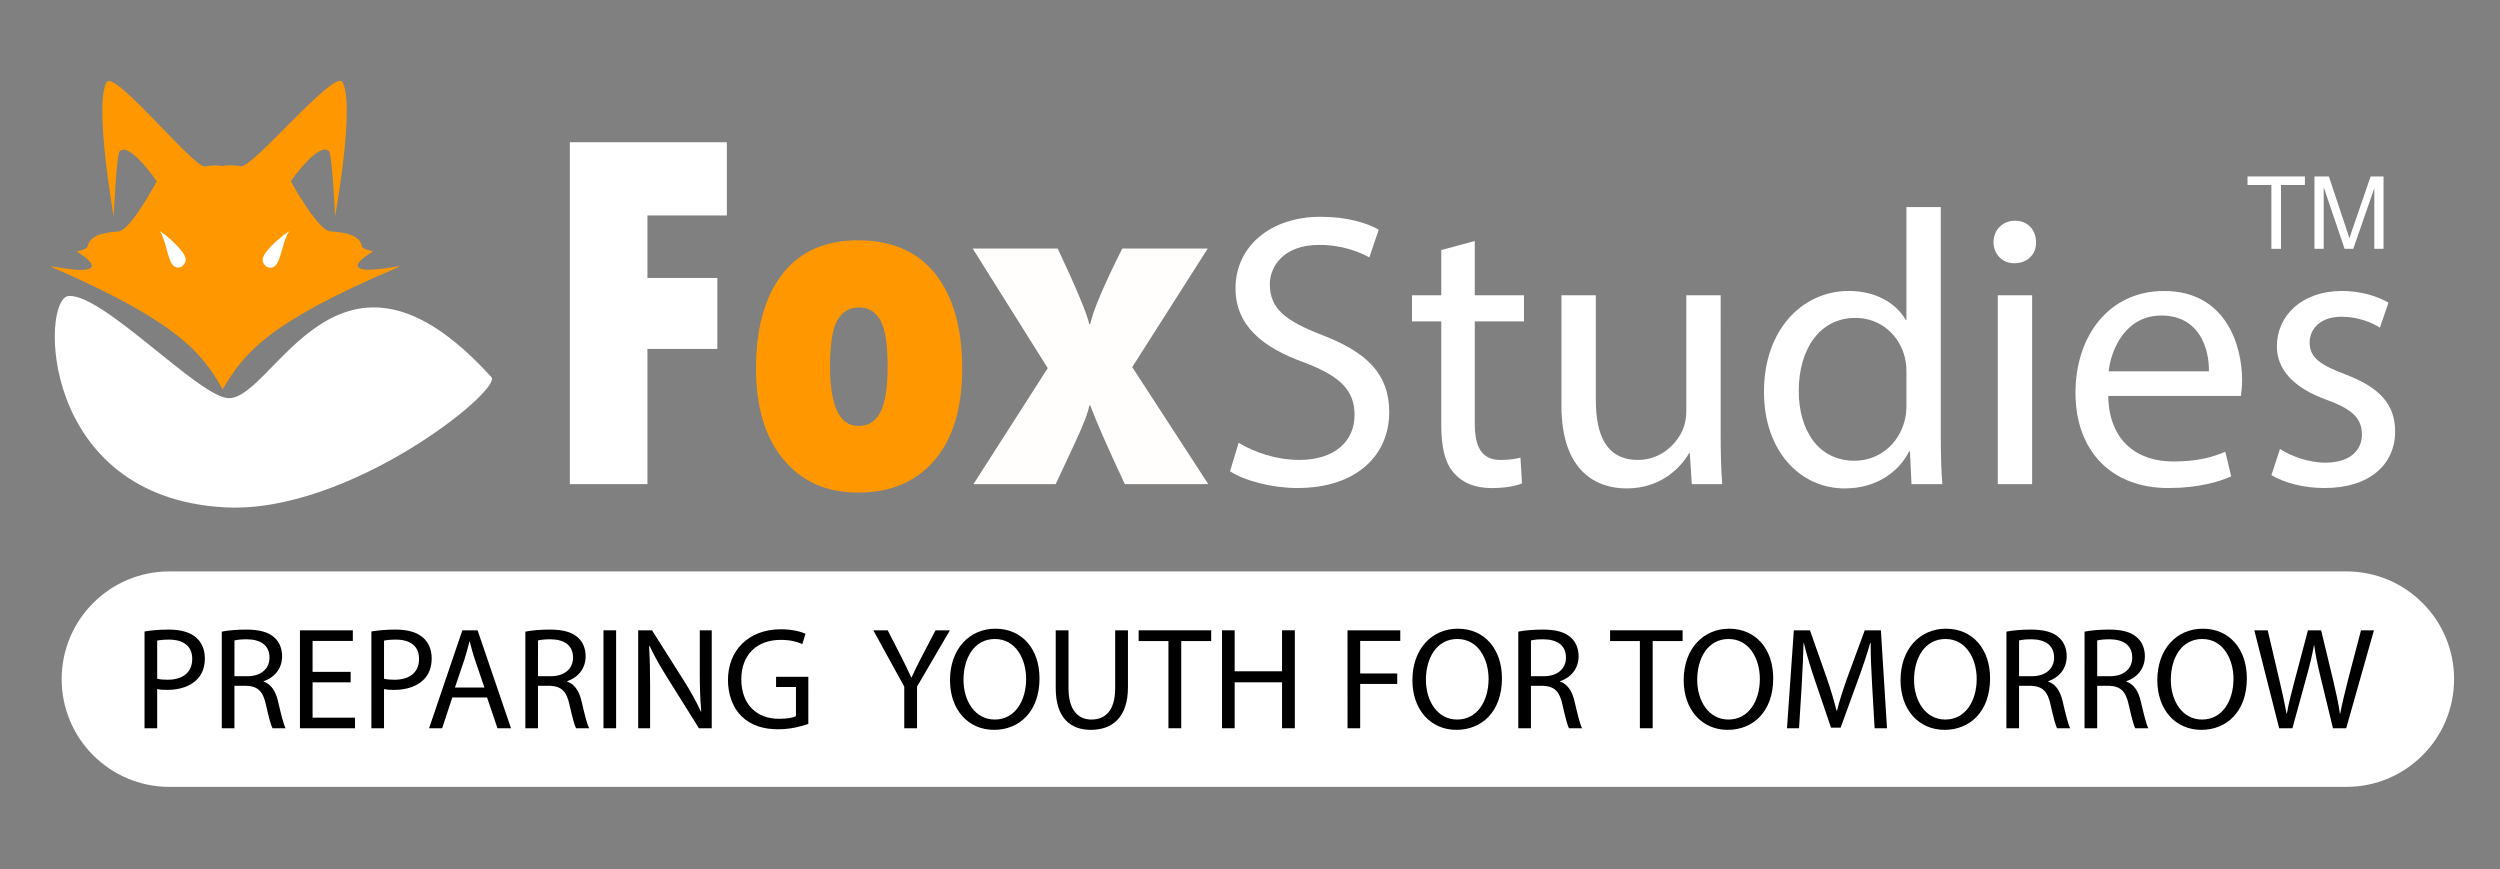 <?xml version="1.0" encoding="utf-8"?>
<!-- Generator: Adobe Illustrator 15.1.0, SVG Export Plug-In . SVG Version: 6.00 Build 0)  -->
<!DOCTYPE svg PUBLIC "-//W3C//DTD SVG 1.1//EN" "http://www.w3.org/Graphics/SVG/1.1/DTD/svg11.dtd">
<svg version="1.1" id="Layer_1" xmlns="http://www.w3.org/2000/svg" xmlns:xlink="http://www.w3.org/1999/xlink" x="0px" y="0px"
	 width="204.188px" height="71px" viewBox="0 0 204.188 71" enable-background="new 0 0 204.188 71" xml:space="preserve">
<rect x="0" y="0" width="204.188" height="71" fill="#808080" stroke="none"/>
<g>
	<g>
		<g>
			<g>
				<g>
					<path fill="#FF9800" d="M9.287,17.672c0,0,0.218-5.043,0.49-5.318c0.809-0.806,3.027,2.457,3.027,2.457
						s-2.106,3.968-3.109,4.091c-0.698,0.085-2.311,0.103-2.535,1.226c-0.05,0.241-0.9,0.409-0.9,0.409s1.389,0.825,1.228,1.227
						c-0.297,0.744-3.989-0.265-3.191,0.084c10.409,4.534,12.245,7.061,13.909,9.981c0.03,0.055,0-18.243,0-18.243
						s-0.286-0.165-1.475,0c-0.93,0.126-7.382-7.917-8.017-6.875C7.655,8.45,9.287,17.672,9.287,17.672z"/>
					<path fill="#FFFFFF" d="M13.075,18.903c-0.104-0.172,2.145,1.555,2.087,2.333c-0.018,0.223-0.205,0.624-0.654,0.614
						C13.688,21.831,13.719,19.959,13.075,18.903z"/>
				</g>
				<g>
					<path fill="#FF9800" d="M27.368,17.662c0,0-0.227-5.046-0.506-5.318c-0.832-0.809-3.117,2.455-3.117,2.455
						s2.168,3.966,3.201,4.091c0.719,0.084,2.381,0.101,2.615,1.227c0.047,0.242,0.923,0.409,0.923,0.409s-1.429,0.825-1.264,1.227
						c0.308,0.741,4.109-0.268,3.287,0.081c-10.718,4.538-12.614,7.061-14.327,9.981c-0.033,0.057,0-18.242,0-18.242
						s0.32-0.172,1.519,0c0.956,0.134,7.605-7.918,8.258-6.873C29.048,8.439,27.368,17.662,27.368,17.662z"/>
					<path fill="#FFFFFF" d="M23.598,18.92c0.107-0.171-2.211,1.55-2.149,2.332c0.018,0.223,0.211,0.622,0.673,0.612
						C22.965,21.846,22.933,19.974,23.598,18.92z"/>
				</g>
			</g>
			<path fill="#FFFFFF" d="M18.371,41.438c10.132,0.545,22.698-9.602,21.763-10.635C27.696,17.055,22.431,32.52,18.698,32.52
				c-2.373,0-10.272-8.546-13.09-8.345C3.317,24.336,3.154,40.619,18.371,41.438z"/>
		</g>
		<g>
			<path fill="#FFFFFF" d="M46.541,11.617h12.822v5.981h-6.484v5.104h5.71v5.795h-5.71v11.044h-6.338V11.617z"/>
			<path fill="#FF9800" d="M70.073,19.628c2.773,0,4.888,0.924,6.338,2.771c1.449,1.847,2.175,4.417,2.175,7.709
				c0,3.22-0.751,5.714-2.258,7.478c-1.508,1.764-3.593,2.646-6.255,2.646c-2.553,0-4.578-0.898-6.077-2.698
				c-1.498-1.799-2.249-4.273-2.249-7.425c0-3.292,0.715-5.861,2.144-7.709C65.32,20.552,67.382,19.628,70.073,19.628z
				 M70.116,34.793c0.794,0,1.39-0.369,1.785-1.109c0.398-0.738,0.598-2.001,0.598-3.786c0-1.77-0.193-3.011-0.586-3.722
				c-0.391-0.712-0.976-1.067-1.756-1.067c-0.768,0-1.354,0.346-1.759,1.034c-0.403,0.691-0.604,1.956-0.604,3.797
				C67.794,33.175,68.567,34.793,70.116,34.793z"/>
			<path fill="#FFFEFD" d="M79.444,20.298h6.945c1.563,3.333,2.419,5.39,2.572,6.17h0.084c0.224-1.073,1.094-3.13,2.614-6.17h6.985
				l-6.17,9.685l6.212,9.559H91.87c-1.354-2.888-2.294-5.026-2.824-6.422h-0.084c-0.056,0.489-0.459,1.541-1.213,3.157l-1.527,3.265
				h-6.715l6.067-9.476L79.444,20.298z"/>
			<path fill="#FFFFFF" d="M101.167,36.163c1.242,0.765,3.06,1.401,4.972,1.401c2.836,0,4.494-1.498,4.494-3.666
				c0-2.007-1.148-3.155-4.049-4.271c-3.506-1.243-5.672-3.06-5.672-6.087c0-3.347,2.771-5.833,6.946-5.833
				c2.199,0,3.793,0.51,4.75,1.052l-0.766,2.264c-0.701-0.384-2.136-1.021-4.08-1.021c-2.933,0-4.048,1.753-4.048,3.219
				c0,2.008,1.307,2.997,4.271,4.144c3.634,1.402,5.481,3.156,5.481,6.312c0,3.313-2.455,6.182-7.521,6.182
				c-2.07,0-4.336-0.604-5.481-1.369L101.167,36.163z"/>
			<path fill="#FFFFFF" d="M120.452,19.686v4.43h4.018v2.136h-4.018v8.318c0,1.911,0.543,2.997,2.104,2.997
				c0.734,0,1.275-0.098,1.627-0.191l0.126,2.104c-0.541,0.224-1.4,0.383-2.484,0.383c-1.309,0-2.358-0.414-3.027-1.18
				c-0.797-0.828-1.083-2.199-1.083-4.016v-8.414h-2.393v-2.136h2.393V20.42L120.452,19.686z"/>
			<path fill="#FFFFFF" d="M140.535,35.334c0,1.594,0.031,2.995,0.126,4.207h-2.484l-0.16-2.518h-0.063
				c-0.733,1.242-2.358,2.869-5.101,2.869c-2.423,0-5.321-1.34-5.321-6.757v-9.021h2.806v8.543c0,2.932,0.892,4.908,3.44,4.908
				c1.88,0,3.188-1.308,3.696-2.549c0.16-0.416,0.255-0.925,0.255-1.437v-9.465h2.807L140.535,35.334L140.535,35.334z"/>
			<path fill="#FFFFFF" d="M158.514,16.913v18.645c0,1.37,0.031,2.932,0.128,3.983h-2.519l-0.127-2.678h-0.064
				c-0.859,1.721-2.739,3.029-5.259,3.029c-3.729,0-6.597-3.156-6.597-7.841c-0.031-5.132,3.154-8.287,6.915-8.287
				c2.358,0,3.953,1.115,4.652,2.359h0.065v-9.211L158.514,16.913L158.514,16.913z M155.71,30.394c0-0.35-0.033-0.828-0.129-1.18
				c-0.414-1.783-1.943-3.249-4.048-3.249c-2.9,0-4.62,2.549-4.62,5.959c0,3.123,1.529,5.706,4.557,5.706
				c1.881,0,3.603-1.243,4.111-3.348c0.096-0.383,0.129-0.765,0.129-1.212V30.394L155.71,30.394z"/>
			<path fill="#FFFFFF" d="M166.294,19.781c0.031,0.956-0.669,1.721-1.785,1.721c-0.987,0-1.689-0.765-1.689-1.721
				c0-0.989,0.733-1.754,1.754-1.754C165.625,18.027,166.294,18.792,166.294,19.781z M163.171,39.541V24.115h2.804v15.426H163.171z"
				/>
			<path fill="#FFFFFF" d="M172.191,32.338c0.063,3.793,2.486,5.354,5.292,5.354c2.009,0,3.219-0.35,4.271-0.797l0.479,2.01
				c-0.987,0.445-2.678,0.955-5.132,0.955c-4.749,0-7.585-3.123-7.585-7.776c0-4.652,2.74-8.318,7.234-8.318
				c5.036,0,6.374,4.43,6.374,7.267c0,0.574-0.063,1.021-0.097,1.307L172.191,32.338L172.191,32.338z M180.414,30.331
				c0.031-1.785-0.732-4.559-3.889-4.559c-2.836,0-4.08,2.613-4.302,4.559H180.414z"/>
			<path fill="#FFFFFF" d="M186.219,36.673c0.828,0.542,2.295,1.115,3.697,1.115c2.04,0,2.994-1.019,2.994-2.294
				c0-1.34-0.797-2.072-2.868-2.836c-2.771-0.989-4.078-2.52-4.078-4.367c0-2.487,2.007-4.526,5.322-4.526
				c1.562,0,2.933,0.446,3.793,0.956l-0.702,2.04c-0.605-0.382-1.72-0.892-3.155-0.892c-1.656,0-2.581,0.955-2.581,2.104
				c0,1.273,0.925,1.848,2.933,2.613c2.679,1.02,4.048,2.358,4.048,4.653c0,2.708-2.104,4.621-5.769,4.621
				c-1.688,0-3.252-0.414-4.335-1.051L186.219,36.673z"/>
		</g>
		<g>
			<path fill="#FFFFFF" d="M185.515,20.323v-5.215h-1.948v-0.697h4.686v0.697h-1.953v5.215H185.515z"/>
			<path fill="#FFFFFF" d="M189.034,20.323v-5.912h1.177l1.396,4.19c0.132,0.385,0.227,0.677,0.281,0.872
				c0.068-0.214,0.173-0.529,0.315-0.946l1.419-4.116h1.053v5.912h-0.753v-4.949l-1.719,4.949h-0.709l-1.705-5.033v5.033H189.034z"
				/>
		</g>
	</g>
	<g>
		<path fill="#FFFFFF" d="M200.438,55.469c0,4.859-3.938,8.799-8.799,8.799H13.836c-4.859,0-8.799-3.938-8.799-8.799l0,0
			c0-4.859,3.938-8.799,8.799-8.799H191.64C196.499,46.67,200.438,50.609,200.438,55.469L200.438,55.469z"/>
		<g>
			<path d="M11.805,51.575c0.499-0.083,1.151-0.154,1.983-0.154c1.021,0,1.768,0.237,2.244,0.664
				c0.438,0.382,0.699,0.964,0.699,1.675c0,0.725-0.213,1.295-0.616,1.711c-0.547,0.58-1.438,0.877-2.446,0.877
				c-0.31,0-0.593-0.012-0.831-0.07v3.205h-1.033V51.575z M12.838,55.434c0.226,0.061,0.51,0.084,0.854,0.084
				c1.248,0,2.008-0.605,2.008-1.709c0-1.059-0.748-1.568-1.888-1.568c-0.452,0-0.795,0.037-0.974,0.085V55.434z"/>
			<path d="M18.116,51.588c0.521-0.107,1.271-0.167,1.982-0.167c1.104,0,1.816,0.202,2.315,0.651
				c0.402,0.357,0.628,0.902,0.628,1.521c0,1.059-0.664,1.758-1.507,2.043v0.035c0.617,0.213,0.984,0.782,1.175,1.613
				c0.261,1.115,0.452,1.889,0.617,2.195h-1.068c-0.13-0.225-0.309-0.914-0.534-1.91c-0.237-1.104-0.665-1.521-1.602-1.557h-0.975
				v3.467h-1.032V51.588z M19.148,55.23h1.058c1.104,0,1.805-0.604,1.805-1.52c0-1.033-0.748-1.484-1.84-1.496
				c-0.499,0-0.854,0.049-1.021,0.096L19.148,55.23L19.148,55.23z"/>
			<path d="M28.64,55.729h-3.11v2.887h3.467v0.865h-4.499v-8h4.32v0.867H25.53v2.527h3.11V55.729z"/>
			<path d="M30.333,51.575c0.499-0.083,1.151-0.154,1.982-0.154c1.021,0,1.769,0.237,2.243,0.664c0.439,0.382,0.7,0.964,0.7,1.675
				c0,0.725-0.213,1.295-0.617,1.711c-0.546,0.58-1.437,0.877-2.446,0.877c-0.309,0-0.593-0.012-0.83-0.07v3.205h-1.033
				L30.333,51.575L30.333,51.575z M31.366,55.434c0.227,0.061,0.51,0.084,0.854,0.084c1.247,0,2.006-0.605,2.006-1.709
				c0-1.059-0.748-1.568-1.887-1.568c-0.452,0-0.795,0.037-0.974,0.085V55.434z"/>
			<path d="M36.942,56.965l-0.831,2.518h-1.067l2.718-8.002h1.246l2.729,8.002h-1.104l-0.854-2.518H36.942z M39.565,56.158
				l-0.782-2.303c-0.179-0.523-0.298-0.998-0.416-1.461h-0.024c-0.119,0.475-0.249,0.961-0.404,1.449l-0.783,2.313h2.41V56.158z"/>
			<path d="M42.907,51.588c0.521-0.107,1.271-0.167,1.981-0.167c1.104,0,1.816,0.202,2.315,0.651
				c0.403,0.357,0.629,0.902,0.629,1.521c0,1.059-0.664,1.758-1.507,2.043v0.035c0.616,0.213,0.984,0.782,1.175,1.613
				c0.261,1.115,0.452,1.889,0.618,2.195H47.05c-0.13-0.225-0.309-0.914-0.534-1.91c-0.237-1.104-0.665-1.521-1.603-1.557H43.94
				v3.467h-1.032V51.588z M43.94,55.23h1.058c1.104,0,1.805-0.604,1.805-1.52c0-1.033-0.748-1.484-1.84-1.496
				c-0.499,0-0.854,0.049-1.021,0.096L43.94,55.23L43.94,55.23z"/>
			<path d="M50.321,51.48v8h-1.032v-8H50.321z"/>
			<path d="M52.124,59.48v-8h1.128l2.563,4.049c0.594,0.937,1.057,1.779,1.437,2.599l0.022-0.013
				c-0.095-1.066-0.119-2.04-0.119-3.287V51.48h0.976v8h-1.045l-2.54-4.06c-0.56-0.892-1.093-1.806-1.496-2.672l-0.036,0.013
				c0.06,1.008,0.083,1.971,0.083,3.301v3.418H52.124z"/>
			<path d="M66.019,59.126c-0.462,0.165-1.377,0.438-2.457,0.438c-1.211,0-2.208-0.309-2.992-1.057
				c-0.688-0.666-1.114-1.734-1.114-2.979c0.012-2.387,1.648-4.133,4.332-4.133c0.926,0,1.649,0.203,1.995,0.369l-0.249,0.842
				c-0.428-0.188-0.963-0.344-1.77-0.344c-1.946,0-3.217,1.211-3.217,3.217c0,2.029,1.224,3.229,3.087,3.229
				c0.677,0,1.14-0.095,1.377-0.214v-2.385h-1.626v-0.834h2.635L66.019,59.126L66.019,59.126z"/>
			<path d="M73.856,59.48v-3.395l-2.528-4.605h1.176l1.128,2.207c0.309,0.605,0.546,1.092,0.795,1.65h0.023
				c0.227-0.521,0.499-1.045,0.807-1.65l1.152-2.207h1.175L74.9,56.075v3.405H73.856z"/>
			<path d="M84.902,55.398c0,2.754-1.673,4.213-3.716,4.213c-2.11,0-3.595-1.639-3.595-4.059c0-2.541,1.577-4.203,3.714-4.203
				C83.49,51.35,84.902,53.023,84.902,55.398z M78.694,55.529c0,1.707,0.928,3.24,2.553,3.24c1.639,0,2.563-1.51,2.563-3.324
				c0-1.59-0.83-3.254-2.553-3.254C79.55,52.191,78.694,53.771,78.694,55.529z"/>
			<path d="M87.271,51.48v4.735c0,1.793,0.796,2.554,1.864,2.554c1.187,0,1.947-0.785,1.947-2.554V51.48h1.044v4.666
				c0,2.457-1.295,3.465-3.027,3.465c-1.638,0-2.873-0.938-2.873-3.418V51.48H87.271z"/>
			<path d="M95.433,52.359h-2.434V51.48h5.924v0.879h-2.445v7.121h-1.045V52.359z"/>
			<path d="M100.842,51.48v3.348h3.87V51.48h1.043v8h-1.043v-3.752h-3.87v3.752h-1.034v-8H100.842z"/>
			<path d="M110.058,51.48h4.31v0.867h-3.275v2.657h3.026v0.854h-3.026v3.621h-1.033L110.058,51.48L110.058,51.48z"/>
			<path d="M122.672,55.398c0,2.754-1.674,4.213-3.717,4.213c-2.111,0-3.597-1.639-3.597-4.059c0-2.541,1.579-4.203,3.716-4.203
				C121.258,51.35,122.672,53.023,122.672,55.398z M116.463,55.529c0,1.707,0.926,3.24,2.552,3.24c1.64,0,2.565-1.51,2.565-3.324
				c0-1.59-0.832-3.254-2.555-3.254C117.317,52.191,116.463,53.771,116.463,55.529z"/>
			<path d="M124.007,51.588c0.522-0.107,1.271-0.167,1.983-0.167c1.104,0,1.814,0.202,2.313,0.651
				c0.403,0.357,0.63,0.902,0.63,1.521c0,1.059-0.665,1.758-1.508,2.043v0.035c0.617,0.213,0.985,0.782,1.175,1.613
				c0.262,1.115,0.452,1.889,0.617,2.195h-1.067c-0.132-0.225-0.31-0.914-0.533-1.91c-0.237-1.104-0.665-1.521-1.604-1.557h-0.973
				v3.467h-1.034L124.007,51.588L124.007,51.588z M125.041,55.23h1.056c1.104,0,1.804-0.604,1.804-1.52
				c0-1.033-0.747-1.484-1.839-1.496c-0.499,0-0.854,0.049-1.021,0.096V55.23z"/>
			<path d="M133.937,52.359h-2.433V51.48h5.923v0.879h-2.444v7.121h-1.046V52.359z"/>
			<path d="M144.828,55.398c0,2.754-1.672,4.213-3.717,4.213c-2.11,0-3.595-1.639-3.595-4.059c0-2.541,1.578-4.203,3.714-4.203
				C143.416,51.35,144.828,53.023,144.828,55.398z M138.62,55.529c0,1.707,0.927,3.24,2.552,3.24c1.64,0,2.564-1.51,2.564-3.324
				c0-1.59-0.83-3.254-2.554-3.254C139.476,52.191,138.62,53.771,138.62,55.529z"/>
			<path d="M152.907,55.969c-0.061-1.117-0.132-2.457-0.119-3.455h-0.035c-0.273,0.938-0.604,1.936-1.009,3.039l-1.412,3.881h-0.783
				l-1.295-3.81c-0.38-1.129-0.7-2.161-0.926-3.11h-0.023c-0.022,0.998-0.083,2.338-0.155,3.537l-0.213,3.432h-0.984l0.559-8.002
				h1.316l1.364,3.871c0.334,0.984,0.605,1.863,0.809,2.693h0.036c0.2-0.809,0.485-1.686,0.842-2.693l1.425-3.871h1.318l0.499,8.002
				h-1.011L152.907,55.969z"/>
			<path d="M162.54,55.398c0,2.754-1.674,4.213-3.716,4.213c-2.112,0-3.598-1.639-3.598-4.059c0-2.541,1.579-4.203,3.715-4.203
				C161.127,51.35,162.54,53.023,162.54,55.398z M156.331,55.529c0,1.707,0.926,3.24,2.553,3.24c1.639,0,2.563-1.51,2.563-3.324
				c0-1.59-0.83-3.254-2.553-3.254C157.186,52.191,156.331,53.771,156.331,55.529z"/>
			<path d="M163.875,51.588c0.521-0.107,1.27-0.167,1.981-0.167c1.104,0,1.815,0.202,2.314,0.651
				c0.403,0.357,0.629,0.902,0.629,1.521c0,1.059-0.665,1.758-1.507,2.043v0.035c0.617,0.213,0.983,0.782,1.175,1.613
				c0.261,1.115,0.451,1.889,0.617,2.195h-1.067c-0.132-0.225-0.311-0.914-0.535-1.91c-0.236-1.104-0.665-1.521-1.603-1.557h-0.973
				v3.467h-1.033L163.875,51.588L163.875,51.588z M164.908,55.23h1.056c1.104,0,1.804-0.604,1.804-1.52
				c0-1.033-0.747-1.484-1.839-1.496c-0.499,0-0.854,0.049-1.021,0.096V55.23z"/>
			<path d="M170.257,51.588c0.521-0.107,1.271-0.167,1.981-0.167c1.104,0,1.816,0.202,2.315,0.651
				c0.402,0.357,0.63,0.902,0.63,1.521c0,1.059-0.666,1.758-1.509,2.043v0.035c0.616,0.213,0.984,0.782,1.175,1.613
				c0.263,1.115,0.451,1.889,0.617,2.195H174.4c-0.132-0.225-0.309-0.914-0.534-1.91c-0.236-1.104-0.665-1.521-1.604-1.557h-0.973
				v3.467h-1.033L170.257,51.588L170.257,51.588z M171.29,55.23h1.057c1.104,0,1.803-0.604,1.803-1.52
				c0-1.033-0.747-1.484-1.839-1.496c-0.499,0-0.854,0.049-1.021,0.096V55.23z"/>
			<path d="M183.512,55.398c0,2.754-1.674,4.213-3.717,4.213c-2.111,0-3.596-1.639-3.596-4.059c0-2.541,1.578-4.203,3.715-4.203
				C182.099,51.35,183.512,53.023,183.512,55.398z M177.303,55.529c0,1.707,0.926,3.24,2.552,3.24c1.641,0,2.565-1.51,2.565-3.324
				c0-1.59-0.831-3.254-2.554-3.254C178.157,52.191,177.303,53.771,177.303,55.529z"/>
			<path d="M186.151,59.48l-2.029-8h1.093l0.949,4.049c0.237,0.996,0.452,1.992,0.595,2.764h0.023
				c0.131-0.794,0.379-1.743,0.652-2.775l1.068-4.037h1.078l0.976,4.062c0.226,0.949,0.438,1.897,0.556,2.739h0.025
				c0.166-0.877,0.392-1.768,0.64-2.764l1.059-4.037h1.056l-2.267,8.002h-1.079l-1.01-4.166c-0.25-1.021-0.416-1.805-0.521-2.612
				h-0.023c-0.145,0.796-0.321,1.577-0.617,2.612l-1.142,4.166h-1.081V59.48z"/>
		</g>
	</g>
</g>
</svg>
